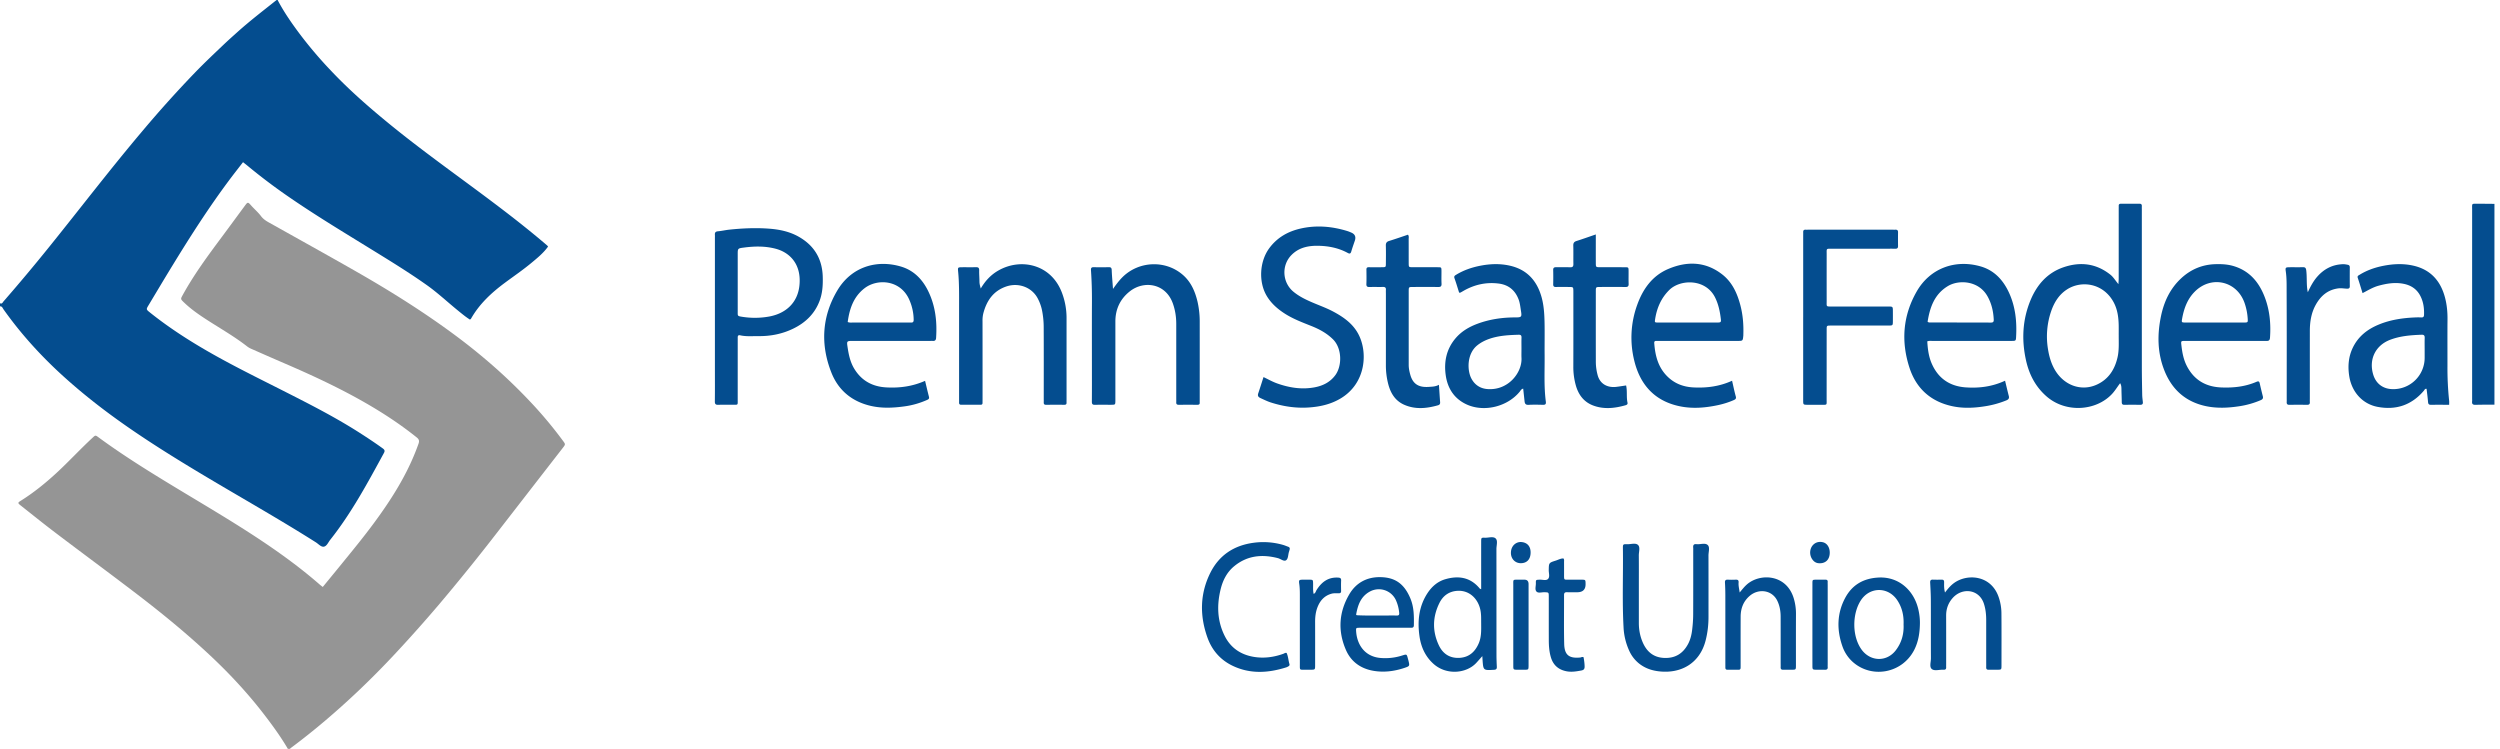 <svg width="217" height="65" fill="none" xmlns="http://www.w3.org/2000/svg"><path d="M24.097 0c.565 1.078 1.26 2.07 1.99 3.04a36.408 36.408 0 002.678 3.134c1.538 1.626 3.215 3.094 4.943 4.51 2.815 2.307 5.787 4.408 8.699 6.59 1.727 1.294 3.433 2.616 5.072 4.02.033.028.057.065.094.108-.41.573-.952 1.008-1.485 1.45-.73.604-1.514 1.137-2.273 1.701-1.162.863-2.207 1.834-2.93 3.108-.015.024-.043.039-.091.082-.377-.236-.725-.528-1.075-.813-.894-.728-1.736-1.52-2.678-2.187-1.571-1.112-3.212-2.117-4.85-3.126-2.456-1.514-4.928-3.002-7.3-4.648a50.264 50.264 0 01-3.427-2.599c-.112-.093-.229-.18-.37-.293-.415.538-.826 1.058-1.222 1.59-1.743 2.34-3.318 4.793-4.84 7.28-.72 1.172-1.422 2.355-2.13 3.534-.225.372-.224.374.125.653 1.47 1.175 3.039 2.207 4.662 3.158 2.325 1.362 4.748 2.537 7.148 3.756 2.176 1.105 4.35 2.216 6.407 3.537.672.432 1.34.872 1.987 1.342.173.126.184.226.09.398-1.416 2.598-2.814 5.208-4.663 7.537-.172.216-.296.555-.559.59-.235.032-.456-.235-.678-.376-2.4-1.52-4.857-2.944-7.307-4.381-2.82-1.655-5.63-3.325-8.338-5.16-2.255-1.528-4.42-3.175-6.43-5.015-1.872-1.713-3.564-3.587-5.034-5.658-.08-.11-.12-.284-.312-.275v-.267c.18.096.234-.077.309-.162a158.06 158.06 0 003.958-4.723c2.681-3.326 5.275-6.722 8.032-9.987a101.042 101.042 0 014.655-5.178c.783-.808 1.6-1.58 2.414-2.354.417-.397.847-.782 1.277-1.166 1.08-.966 2.23-1.847 3.364-2.75h.089z" fill="#044D8F"/><path d="M24.986 65c-.606-1.036-1.31-2.006-2.04-2.957-1.455-1.895-3.08-3.636-4.825-5.261-1.96-1.826-4.028-3.523-6.155-5.151-2.385-1.826-4.805-3.606-7.198-5.422-1.002-.76-1.98-1.55-2.967-2.329-.275-.217-.272-.244.02-.426 1.094-.686 2.091-1.492 3.043-2.366 1.08-.992 2.071-2.075 3.147-3.071.27-.25.267-.26.541-.057 2.065 1.518 4.238 2.872 6.427 4.2 2.644 1.605 5.32 3.159 7.889 4.885 1.696 1.139 3.34 2.348 4.881 3.692.077.067.16.127.266.212.484-.59.962-1.17 1.435-1.751 1.046-1.285 2.102-2.562 3.082-3.898 1.167-1.59 2.242-3.237 3.076-5.03a19.62 19.62 0 00.723-1.765c.078-.224.047-.37-.153-.53-1.376-1.106-2.845-2.075-4.372-2.956-2.299-1.326-4.7-2.441-7.134-3.489-.965-.415-1.926-.839-2.886-1.263a1.653 1.653 0 01-.341-.203c-1.066-.829-2.235-1.501-3.369-2.228-.748-.48-1.482-.98-2.123-1.6-.292-.281-.282-.285-.091-.633.994-1.809 2.22-3.46 3.449-5.11.653-.88 1.3-1.763 1.95-2.643.235-.317.261-.33.524-.03.283.323.616.598.874.945.17.227.402.39.65.529 2.516 1.41 5.04 2.808 7.546 4.238 3.113 1.777 6.146 3.68 9.012 5.838a51.973 51.973 0 013.357 2.761 47.693 47.693 0 013.129 3.087 36.29 36.29 0 012.512 3.044c.23.307.223.31-.025.63-1.86 2.395-3.717 4.792-5.576 7.188a182.28 182.28 0 01-5.213 6.453 122.67 122.67 0 01-3.687 4.14 74.099 74.099 0 01-3.312 3.345c-1.839 1.737-3.758 3.383-5.791 4.893-.035.026-.065.059-.097.089h-.178z" fill="#959595"/><path d="M216.518 35.123c-.547.004-1.095 0-1.643.016-.237.008-.324-.08-.295-.308.009-.073.001-.148.001-.222 0-5.466-.001-10.933.001-16.4 0-.578-.081-.524.515-.525.474 0 .947.007 1.421.011v17.429zm-32.49-1.863c-.246.324-.441.653-.703.934-1.382 1.483-4.006 1.676-5.684.214-.962-.839-1.515-1.912-1.786-3.143-.392-1.777-.303-3.527.398-5.215.556-1.338 1.461-2.375 2.867-2.854 1.449-.494 2.82-.335 4.055.641.27.213.433.51.705.828.01-.211.023-.35.023-.488.002-2 .001-4 .001-6 0-.104.003-.208.001-.312-.004-.134.068-.181.192-.181.534 0 1.067.002 1.6-.002.145 0 .221.053.214.207-.005.119 0 .237 0 .356 0 4.518-.001 9.037.001 13.556.001.828.016 1.658.032 2.486.004.206.036.41.056.616.017.172-.06.236-.23.234-.46-.006-.919-.006-1.378 0-.179.002-.223-.083-.224-.245-.002-.37-.022-.739-.026-1.108-.003-.173-.005-.343-.114-.524zm-.124-4.17c0-.265.003-.532 0-.799-.011-.73-.097-1.438-.461-2.094-.914-1.643-2.826-1.887-4.076-1.042-.677.458-1.078 1.126-1.334 1.88a6.748 6.748 0 00-.267 3.274c.093.585.249 1.153.533 1.68.763 1.419 2.292 2.02 3.674 1.409 1.042-.461 1.596-1.328 1.835-2.409.137-.624.093-1.264.097-1.899h-.001zm-121.85-1.495V20.66c0-.088.006-.178-.001-.266-.016-.194.043-.298.262-.317.322-.028.64-.104.962-.14 1.164-.124 2.33-.175 3.499-.087.874.067 1.728.242 2.506.672 1.37.758 2.086 1.922 2.132 3.492.022.729-.02 1.446-.288 2.138-.43 1.111-1.231 1.868-2.277 2.375-.945.459-1.957.66-3.008.648-.531-.006-1.066.05-1.592-.07-.161-.037-.216.037-.215.186.002.103 0 .207 0 .31l-.001 5.068c-.001.528.06.46-.482.464-.4.003-.8-.01-1.2.005-.229.01-.305-.063-.302-.298.012-.919.005-1.838.005-2.756v-4.49.001zm1.98-3.107v2.53c0 .403-.04.415.384.48a7 7 0 002.377-.029c1.43-.274 2.436-1.196 2.594-2.677.194-1.812-.793-2.868-2.067-3.203-.918-.241-1.84-.221-2.767-.098-.522.068-.521.077-.521.6v2.397zm129.12 5.103c-1.155 0-2.311-.001-3.467.001-.396.001-.385.005-.339.402.071.62.183 1.224.475 1.786.624 1.201 1.628 1.791 2.962 1.85 1.06.046 2.098-.064 3.082-.49.171-.073.24-.034.278.139.084.375.173.749.269 1.12.047.184-.029.27-.189.337a7.613 7.613 0 01-1.785.515c-.983.155-1.971.21-2.952.005-1.762-.37-2.955-1.428-3.615-3.084-.617-1.545-.632-3.14-.295-4.749.264-1.258.795-2.383 1.752-3.27.834-.773 1.822-1.19 2.965-1.223.519-.015 1.033.008 1.538.153 1.347.388 2.179 1.314 2.69 2.569.479 1.173.601 2.398.513 3.655-.018.246-.112.29-.325.288-1.186-.007-2.371-.003-3.556-.003h-.001zm-.915-1.593c.859 0 1.718.002 2.578-.002.286-.002.303-.024.286-.304a5.096 5.096 0 00-.287-1.429c-.684-1.889-2.889-2.373-4.308-.95-.656.659-.948 1.485-1.104 2.372-.053.301-.036.31.301.31.845.004 1.689.002 2.534.002zm-18.2 5.047c.117.482.217.911.327 1.338.052.203-.045.3-.215.37a8.228 8.228 0 01-1.746.494c-.984.165-1.974.222-2.952.01-1.861-.4-3.122-1.533-3.708-3.33-.745-2.284-.581-4.526.627-6.631 1.151-2.006 3.33-2.806 5.538-2.174 1.223.35 2.001 1.226 2.504 2.355.536 1.202.657 2.477.583 3.777-.019.334-.031.337-.418.337-2.267.001-4.534 0-6.801.002-.16 0-.324-.024-.49.037.04.673.12 1.326.392 1.942.569 1.29 1.577 1.963 2.965 2.054 1.148.075 2.273-.06 3.394-.58zm-6.724-5.113c.072.034.098.058.124.058 1.793.004 3.586.003 5.379.01.213.002.247-.1.238-.273-.036-.717-.192-1.398-.554-2.03-.762-1.337-2.466-1.438-3.418-.869-1.173.702-1.571 1.851-1.769 3.105zm-87.019 5.125c.121.5.224.944.337 1.385.045.177-.056.227-.19.285-.6.261-1.222.445-1.868.537-.998.142-1.998.197-2.993-.033-1.634-.378-2.813-1.353-3.418-2.889-.96-2.432-.829-4.857.51-7.12 1.233-2.083 3.44-2.704 5.527-2.085 1.132.335 1.89 1.133 2.387 2.174.61 1.271.759 2.627.665 4.02-.012.18-.087.273-.276.261-.103-.006-.207 0-.31 0h-6.711c-.431.003-.461.032-.4.45.099.69.228 1.366.601 1.976.641 1.047 1.593 1.549 2.794 1.61 1.134.059 2.24-.082 3.344-.571zm-6.715-5.106c.172.073.321.045.467.045 1.585.003 3.17.002 4.756.002.089 0 .178-.006.267 0 .169.012.235-.059.236-.231a4.37 4.37 0 00-.351-1.68c-.737-1.806-2.792-1.939-3.92-1.063-.954.739-1.302 1.788-1.455 2.927zm76.763 5.097c.116.498.201.932.321 1.357.059.204-.038.265-.186.329-.435.19-.886.33-1.349.43-1.123.241-2.259.334-3.385.088-2.152-.468-3.396-1.883-3.897-3.97a8.311 8.311 0 01.255-4.802c.494-1.386 1.309-2.543 2.704-3.135 1.632-.693 3.24-.653 4.689.48.862.674 1.296 1.635 1.568 2.67.219.835.287 1.687.258 2.548-.001.03 0 .06-.002.09-.045.456-.045.458-.494.458h-6.711c-.118 0-.236.003-.355 0-.138-.003-.181.07-.172.196.082 1.084.334 2.097 1.147 2.896.635.625 1.405.905 2.277.946 1.137.055 2.243-.085 3.333-.582h-.001zm-3.884-5.05c.873 0 1.747.002 2.621-.002.282-.002.319-.038.288-.302-.076-.646-.202-1.272-.498-1.87-.818-1.653-3.026-1.598-3.981-.649-.702.698-1.068 1.545-1.221 2.503-.05.31-.051.317.259.318.844.004 1.688.002 2.532.002zm-19.806-2.592c-.132-.413-.255-.838-.404-1.252-.066-.182.035-.238.153-.31.639-.389 1.338-.63 2.066-.774.846-.167 1.702-.203 2.552-.017 1.499.327 2.381 1.29 2.786 2.735.197.702.242 1.426.259 2.148.022.963-.002 1.927.007 2.89.013 1.345-.07 2.694.105 4.035.03.231-.049.283-.258.277-.415-.01-.831-.02-1.244.003-.238.013-.319-.093-.342-.296l-.121-1.112c-.177.043-.23.178-.307.272-1.066 1.296-3.082 1.797-4.599 1.103-1.069-.49-1.65-1.38-1.815-2.518-.173-1.19.058-2.303.864-3.242.513-.598 1.176-.982 1.908-1.252 1.052-.387 2.143-.544 3.261-.544.546 0 .582-.035.493-.577-.054-.334-.084-.672-.207-.994-.304-.792-.873-1.255-1.707-1.365-1.09-.143-2.112.084-3.065.627-.089.051-.178.106-.27.154-.023.012-.056.005-.114.008h-.001zm5.41 4.92c0-.34-.009-.68.003-1.02.007-.2-.073-.256-.26-.25-.857.027-1.711.07-2.532.356-.38.132-.734.312-1.048.565-.91.734-.889 2.172-.506 2.89.296.553.78.858 1.389.904 1.828.137 3.016-1.45 2.956-2.69-.013-.25-.002-.503-.003-.754h.001zm80.522 4.809c-.539 0-1.069-.003-1.598.001-.175.001-.22-.085-.234-.245-.031-.38-.083-.758-.126-1.139-.146-.032-.176.09-.236.161-1.065 1.251-2.412 1.706-4.014 1.404-1.309-.248-2.228-1.283-2.454-2.61-.144-.85-.092-1.706.293-2.513.473-.99 1.27-1.612 2.258-2.02 1.01-.418 2.073-.574 3.156-.62.177-.008.355-.008.533 0 .166.008.236-.05.242-.226.02-.554-.048-1.088-.296-1.594-.312-.637-.83-.978-1.512-1.105-.729-.136-1.435-.02-2.138.172-.489.133-.916.398-1.389.644-.142-.456-.271-.893-.417-1.324-.056-.168.058-.207.156-.267.636-.394 1.331-.636 2.061-.78.878-.173 1.762-.212 2.637-.007 1.513.355 2.37 1.367 2.737 2.833.147.59.205 1.19.199 1.8-.012 1.348-.002 2.696-.004 4.043a27.022 27.022 0 00.146 3.05c.011.099.001.2.001.342h-.001zm-2.126-4.771c0-.34-.009-.681.004-1.021.007-.204-.049-.297-.272-.288-.93.035-1.851.102-2.736.442-1.282.493-1.852 1.712-1.463 3.011.237.79.845 1.251 1.669 1.269a2.72 2.72 0 002.798-2.748v-.666zm-100.787 2.367c.406.193.776.406 1.179.549 1.061.377 2.144.55 3.261.339.718-.135 1.343-.447 1.791-1.052.597-.806.595-2.331-.208-3.12-.544-.534-1.187-.878-1.876-1.152-.784-.312-1.572-.608-2.288-1.065-.644-.412-1.206-.902-1.596-1.571-.707-1.215-.602-2.98.238-4.116.684-.926 1.617-1.454 2.719-1.705 1.359-.308 2.699-.194 4.023.207.128.038.251.09.373.142.319.136.423.37.312.701-.104.309-.215.615-.306.927-.054.183-.121.245-.307.143-.769-.42-1.606-.596-2.47-.621-.892-.027-1.74.117-2.41.791-.889.894-.814 2.383.159 3.191.472.392 1.015.661 1.572.903.637.277 1.296.506 1.909.836.857.46 1.643 1.01 2.128 1.887.875 1.578.717 4.31-1.507 5.639-.869.52-1.828.73-2.831.79-1.106.066-2.177-.103-3.227-.438-.312-.1-.602-.245-.898-.38-.199-.09-.269-.203-.197-.415.155-.46.3-.924.457-1.41zM96.607 25.08c.285-.4.535-.739.84-1.038 1.417-1.389 3.704-1.487 5.209-.196.713.612 1.074 1.435 1.286 2.328a7.74 7.74 0 01.194 1.802c.002 2.237 0 4.475 0 6.712 0 .089-.003.178 0 .267.005.133-.06.18-.188.18-.548-.002-1.096-.002-1.644 0-.152.001-.214-.067-.206-.215.006-.104.001-.207.001-.311v-6.49c0-.61-.09-1.209-.297-1.784-.63-1.756-2.514-2.006-3.73-1.049-.838.66-1.256 1.547-1.257 2.62v6.89c-.007.331-.008.335-.348.338-.474.003-.95-.01-1.423.005-.222.007-.272-.079-.27-.284.008-.993.004-1.986.004-2.979 0-1.911-.008-3.823.003-5.734a36.561 36.561 0 00-.083-2.66c-.015-.207.022-.297.25-.29.428.012.859.01 1.288 0 .186-.004.252.052.26.248.02.523.07 1.045.112 1.638v.002zm-11.479-.035c.409-.694.893-1.197 1.523-1.56 1.94-1.113 4.561-.564 5.508 1.88a6.15 6.15 0 01.418 2.253v7.023c0 .104-.004.208 0 .311.004.132-.057.184-.186.183a113.79 113.79 0 00-1.6.001c-.163.002-.2-.082-.194-.221.005-.103 0-.207 0-.311 0-2.045.007-4.09-.004-6.135a7.547 7.547 0 00-.156-1.582c-.076-.349-.2-.68-.368-.995-.526-.986-1.687-1.369-2.704-1.032-1.137.378-1.725 1.236-2.014 2.345a2.586 2.586 0 00-.068.658c.004 2.253.003 4.505.003 6.757 0 .119-.003.237-.002.355.001.113-.057.158-.164.158h-1.689c-.13 0-.186-.063-.183-.19.003-.119 0-.237 0-.356V26.63c0-1.035.018-2.07-.086-3.103-.03-.305-.005-.326.305-.33.415-.005.83.007 1.245-.005.21-.006.286.064.281.28-.008.325.023.65.024.976 0 .18.044.348.112.596h-.001zm71.389 2.49v-7.068c0-.104.004-.208 0-.312-.005-.144.049-.225.205-.218.088.005.177 0 .266 0h7.291c.075 0 .149.005.223 0 .159-.01.251.04.248.221-.006.4-.006.8 0 1.2.002.174-.071.237-.239.233-.296-.007-.593-.002-.889-.002h-4.579c-.547 0-.487-.037-.488.465a1393.94 1393.94 0 000 4.09c.001.478-.064.462.447.462h4.89c.407 0 .408.003.41.411.002.282.002.564 0 .845-.002.39-.004.394-.382.395-.993.002-1.986 0-2.979 0-.682 0-1.364-.002-2.045.002-.335.002-.341.007-.341.344-.002 2.015 0 4.03-.003 6.046 0 .557.069.48-.503.486-.385.003-.77.002-1.156 0-.374-.003-.376-.005-.377-.398v-7.202h.001zm-15.37 5.923c.113.497.012 1.005.122 1.496.03.132-.065.19-.168.22-.942.267-1.892.376-2.83.017-.805-.308-1.268-.942-1.494-1.755a5.928 5.928 0 01-.212-1.62c.007-2.117.003-4.235.003-6.354v-.178c-.006-.367-.006-.37-.36-.374-.385-.003-.77-.006-1.155.001-.17.003-.238-.06-.235-.233.008-.415.01-.83-.001-1.244-.006-.211.101-.242.274-.24.399.006.8-.007 1.199.006.214.006.285-.072.28-.283-.01-.533.008-1.067-.009-1.6-.007-.235.083-.338.298-.405.534-.168 1.06-.358 1.657-.562v.69c0 .592-.002 1.184.001 1.777.001.375.005.377.396.378.711.002 1.422-.002 2.133.002.308.002.311.008.315.325.004.37-.01.741.005 1.11.009.217-.071.283-.281.28-.726-.01-1.452-.005-2.178-.003-.385.001-.39.004-.39.384-.001 2.03-.003 4.059.001 6.088 0 .4.053.793.158 1.181.211.787.878 1.112 1.638 1.016.276-.035.551-.08.832-.12h.001zM124.9 33.4c.037.553.066 1.035.103 1.518.01.143-.05.222-.181.26-.989.28-1.979.381-2.95-.051-.795-.355-1.187-1.038-1.388-1.847a6.503 6.503 0 01-.189-1.579c.002-2.073.001-4.147.001-6.22 0-.104-.007-.209.001-.312.014-.185-.053-.268-.251-.262-.385.01-.771-.006-1.156.006-.199.006-.297-.037-.288-.266.017-.414.009-.83.003-1.244-.002-.153.055-.21.208-.208.385.006.77.005 1.155 0 .318-.004.323-.008.326-.315.005-.518.013-1.037-.003-1.555-.008-.23.068-.344.289-.412.549-.169 1.09-.36 1.632-.542.104.135.06.271.061.397.004.697 0 1.392.003 2.089.002.331.007.336.348.337.726.003 1.452-.001 2.177.002.312.002.315.007.319.316.004.37-.014.74.006 1.11.013.248-.093.294-.31.29-.726-.01-1.452-.005-2.177-.002-.358.001-.362.005-.363.367v6.4c0 .296.062.586.143.87.232.809.751 1.1 1.622 1.034.273-.02.558-.018.858-.18h.001zm3.666 17.745v-.48c0-1.215-.002-2.43 0-3.645.001-.342.005-.357.33-.345.321.011.726-.143.937.075.191.198.056.594.057.902.004 3.067.001 6.134.004 9.202 0 .34.014.68.03 1.02.009.184-.051.256-.249.266-.925.05-.925.057-.99-.862-.006-.086-.01-.173-.019-.327-.198.222-.356.405-.52.583-.85.924-2.596 1.11-3.737.072-.716-.652-1.074-1.48-1.202-2.411-.181-1.308-.046-2.568.698-3.707.377-.576.882-1.016 1.541-1.209 1.097-.32 2.112-.198 2.919.716.029.033.055.067.086.099.009.01.026.012.114.051h.001zm0 3.035c-.007-.427.019-.854-.077-1.277-.215-.954-.968-1.696-2.018-1.617-.719.055-1.226.441-1.53 1.055-.596 1.204-.627 2.441-.051 3.666.355.754.964 1.145 1.808 1.094.806-.05 1.323-.509 1.642-1.227.243-.544.231-1.119.225-1.694h.001zm13.686-3.208v3.11c0 .585.107 1.149.34 1.684.346.792.918 1.288 1.817 1.34.98.056 1.679-.369 2.127-1.228.193-.371.29-.776.34-1.187.054-.439.089-.882.092-1.324.009-1.852.004-3.704.004-5.556 0-.089.007-.178-.002-.267-.02-.216.038-.342.29-.311.333.04.752-.144.98.085.19.19.055.593.056.901.005 1.778.003 3.556.002 5.334 0 .697-.079 1.383-.255 2.06-.51 1.962-2.133 2.889-4.068 2.656-.667-.08-1.258-.299-1.774-.733a2.991 2.991 0 01-.77-1.019 5.51 5.51 0 01-.508-2.097c-.123-2.264-.023-4.53-.054-6.794-.006-.387.003-.4.385-.388.32.01.726-.143.937.076.192.198.055.593.058.902.008.918.003 1.837.003 2.756zm58.067-25.606c.227-.487.47-.955.826-1.359.587-.666 1.314-1.04 2.204-1.074.146-.006.295.02.439.05.108.02.176.087.174.216-.004.548-.006 1.096.001 1.644.002.19-.101.22-.254.214-.247-.01-.484-.06-.744-.026-.921.124-1.525.65-1.958 1.426-.391.704-.511 1.473-.513 2.265-.002 1.955-.001 3.91-.001 5.864 0 .104-.006.208.001.311.012.168-.053.242-.227.24a69.486 69.486 0 00-1.555 0c-.176.002-.237-.075-.226-.242.007-.103.001-.207.001-.31 0-3.051.008-6.102-.007-9.152-.003-.633.017-1.27-.077-1.902-.044-.296-.005-.33.299-.334.385-.005.77.006 1.155-.004.203-.005.294.026.326.276.079.629-.003 1.263.136 1.897zm-88.642 31.311c.141.295.15.641.247.962.032.106-.027.167-.112.211-.053.027-.105.059-.161.076-1.57.496-3.131.596-4.662-.137-1.066-.512-1.793-1.354-2.185-2.455-.674-1.892-.655-3.785.246-5.6.764-1.54 2.056-2.394 3.767-2.622a6.21 6.21 0 012.542.182c.156.044.305.11.458.165.121.043.156.125.123.243-.02.072-.04.143-.062.213-.078.252-.055.606-.264.726-.184.106-.452-.132-.691-.194-1.379-.356-2.674-.23-3.805.708-.611.507-.965 1.19-1.157 1.953-.352 1.404-.313 2.785.347 4.098.513 1.02 1.368 1.608 2.487 1.804.894.157 1.764.04 2.613-.267.079-.028.147-.102.27-.067l-.001.001zm54.971-2.533c-.014.791-.131 1.562-.496 2.274-1.044 2.03-3.665 2.503-5.319 1.05a3.247 3.247 0 01-.92-1.394c-.49-1.417-.467-2.828.244-4.166.611-1.15 1.599-1.715 2.915-1.778 1.743-.084 3.063 1.11 3.444 2.783.092.404.141.815.132 1.231zm-1.418.07c.032-.757-.12-1.47-.543-2.108-.791-1.194-2.396-1.189-3.172.015-.739 1.145-.774 3.074.055 4.243.756 1.065 2.182 1.123 2.978.09.506-.657.72-1.412.682-2.24zm-45.024.275c-.726 0-1.452-.003-2.178.001-.324.002-.335.008-.315.317.074 1.104.706 2.17 2.088 2.302a4.828 4.828 0 001.914-.213c.391-.121.389-.13.495.287.011.043.026.085.036.128.123.494.127.507-.34.663-.879.294-1.783.41-2.701.251-1.096-.19-1.932-.787-2.375-1.802-.72-1.65-.62-3.29.295-4.846.588-1 1.529-1.493 2.664-1.481 1.236.013 2.077.508 2.638 1.862.309.745.311 1.528.297 2.315-.004.226-.14.218-.295.217-.741-.002-1.481 0-2.222 0l-.001-.001zm-2.497-1.131c.044.03.055.045.067.046 1.165.054 2.33.011 3.496.024.17.002.192-.107.178-.236a3.399 3.399 0 00-.307-1.143 1.63 1.63 0 00-2.224-.71c-.815.435-1.065 1.2-1.209 2.019h-.001zm33.295-1.929c.221-.264.398-.494.615-.687 1.142-1.015 3.463-.918 4.086 1.22a4.6 4.6 0 01.186 1.31c-.008 1.497-.003 2.993-.004 4.488 0 .369-.004.37-.355.374-.252.003-.504-.003-.755.001-.147.002-.221-.054-.216-.208.006-.148 0-.296 0-.444 0-1.318.003-2.636-.001-3.954-.001-.477-.077-.938-.287-1.376-.457-.952-1.633-1.093-2.401-.43-.554.477-.782 1.097-.784 1.81-.005 1.376-.002 2.754-.002 4.131 0 .104.001.207-.002.31-.004.107-.061.16-.168.16h-.978c-.133 0-.18-.075-.177-.199.002-.103-.001-.207-.001-.31 0-2 .001-4-.001-5.998a19.86 19.86 0 00-.032-1.064c-.011-.2.074-.257.259-.248.222.012.445.012.666 0 .185-.009.276.046.258.247-.024.276.051.542.094.869v-.002zm17.823.001c.272-.356.509-.632.817-.848 1.145-.8 3.164-.657 3.827 1.21.165.464.249.945.253 1.431.014 1.511.006 3.022.005 4.532 0 .372-.005.374-.355.378-.251.003-.503-.004-.755.002-.148.004-.22-.051-.217-.204.004-.178 0-.356 0-.534v-3.554c.001-.49-.046-.971-.199-1.44-.41-1.265-1.869-1.426-2.699-.509-.392.434-.581.95-.579 1.54.005 1.391.002 2.784.002 4.176 0 .104-.004.208 0 .31.006.15-.059.222-.21.213h-.045c-.337-.016-.756.133-.991-.06-.227-.187-.075-.612-.077-.93-.009-1.689 0-3.377-.007-5.066-.002-.502-.031-1.003-.058-1.504-.009-.188.051-.27.248-.26.251.011.503.006.755.002.151-.002.209.063.208.213-.002.276-.019.553.077.901v.002zm-31.374 5.616c.05.276.087.536.092.803.005.226-.085.315-.294.353-.437.08-.866.154-1.315.058-.692-.147-1.126-.548-1.323-1.22-.143-.487-.176-.987-.177-1.49-.004-1.26 0-2.518-.002-3.778-.001-.358-.006-.353-.369-.366-.234-.009-.532.1-.687-.05-.175-.168-.059-.476-.065-.724-.006-.307.006-.303.322-.317.248-.012.562.104.728-.056.186-.18.064-.505.068-.766.011-.635.001-.643.612-.834.221-.07.43-.196.666-.186.079.105.049.212.051.312.003.356.001.711.001 1.067.001.519-.029.462.445.463.355.002.711-.002 1.066.001.352.003.352.006.356.374.007.478-.235.717-.725.717-.296 0-.593.009-.889-.003-.195-.007-.256.071-.255.259.005 1.407-.02 2.815.013 4.221.022.973.423 1.28 1.392 1.188.087-.009.163-.078.289-.026zm-23.43-5.494c.174-.074.183-.221.249-.327.427-.681.987-1.129 1.844-1.09.195.008.307.039.294.269-.015.295-.008.592-.002.887.004.153-.058.206-.208.208-.205.002-.41-.022-.617.034-.609.166-.984.579-1.21 1.14-.168.414-.222.854-.221 1.302.004 1.259.003 2.517.001 3.775-.001.38-.004.38-.394.384h-.533c-.42.001-.4.025-.399-.42v-6.086c0-.31-.005-.617-.05-.927-.053-.36-.018-.379.335-.385.177-.003.355-.004.533 0 .325.006.325.008.332.353.006.288-.024.58.048.882h-.002zm17.33 2.651v-3.42c.001-.506-.056-.465.486-.466.163 0 .326-.002.489 0 .231.003.349.127.352.372v7.108c-.008.33-.008.333-.348.337-.208.003-.415.003-.622 0-.352-.005-.356-.007-.356-.377-.002-1.184-.001-2.369-.001-3.553zm25.964.039c0-1.199-.001-2.398.001-3.598.001-.318.007-.322.313-.327.266-.005.533.004.799-.002.145-.003.225.043.214.201-.006.089 0 .178 0 .267v6.885c0 .074-.006.149.001.222.019.201-.083.255-.266.246-.221-.01-.444 0-.666-.002-.39-.004-.394-.004-.395-.382-.002-1.17-.001-2.34-.001-3.51zm1.505-6.288c.005.62-.367.979-.96.934a.692.692 0 01-.434-.193 1.031 1.031 0 01-.183-1.221c.206-.353.581-.507.988-.406.353.087.585.437.589.886zm-25.965.014c-.005.575-.32.916-.848.918-.499.003-.872-.386-.861-.918.012-.62.473-.955.913-.918.497.042.801.364.796.918z" fill="#044D8F"/></svg>